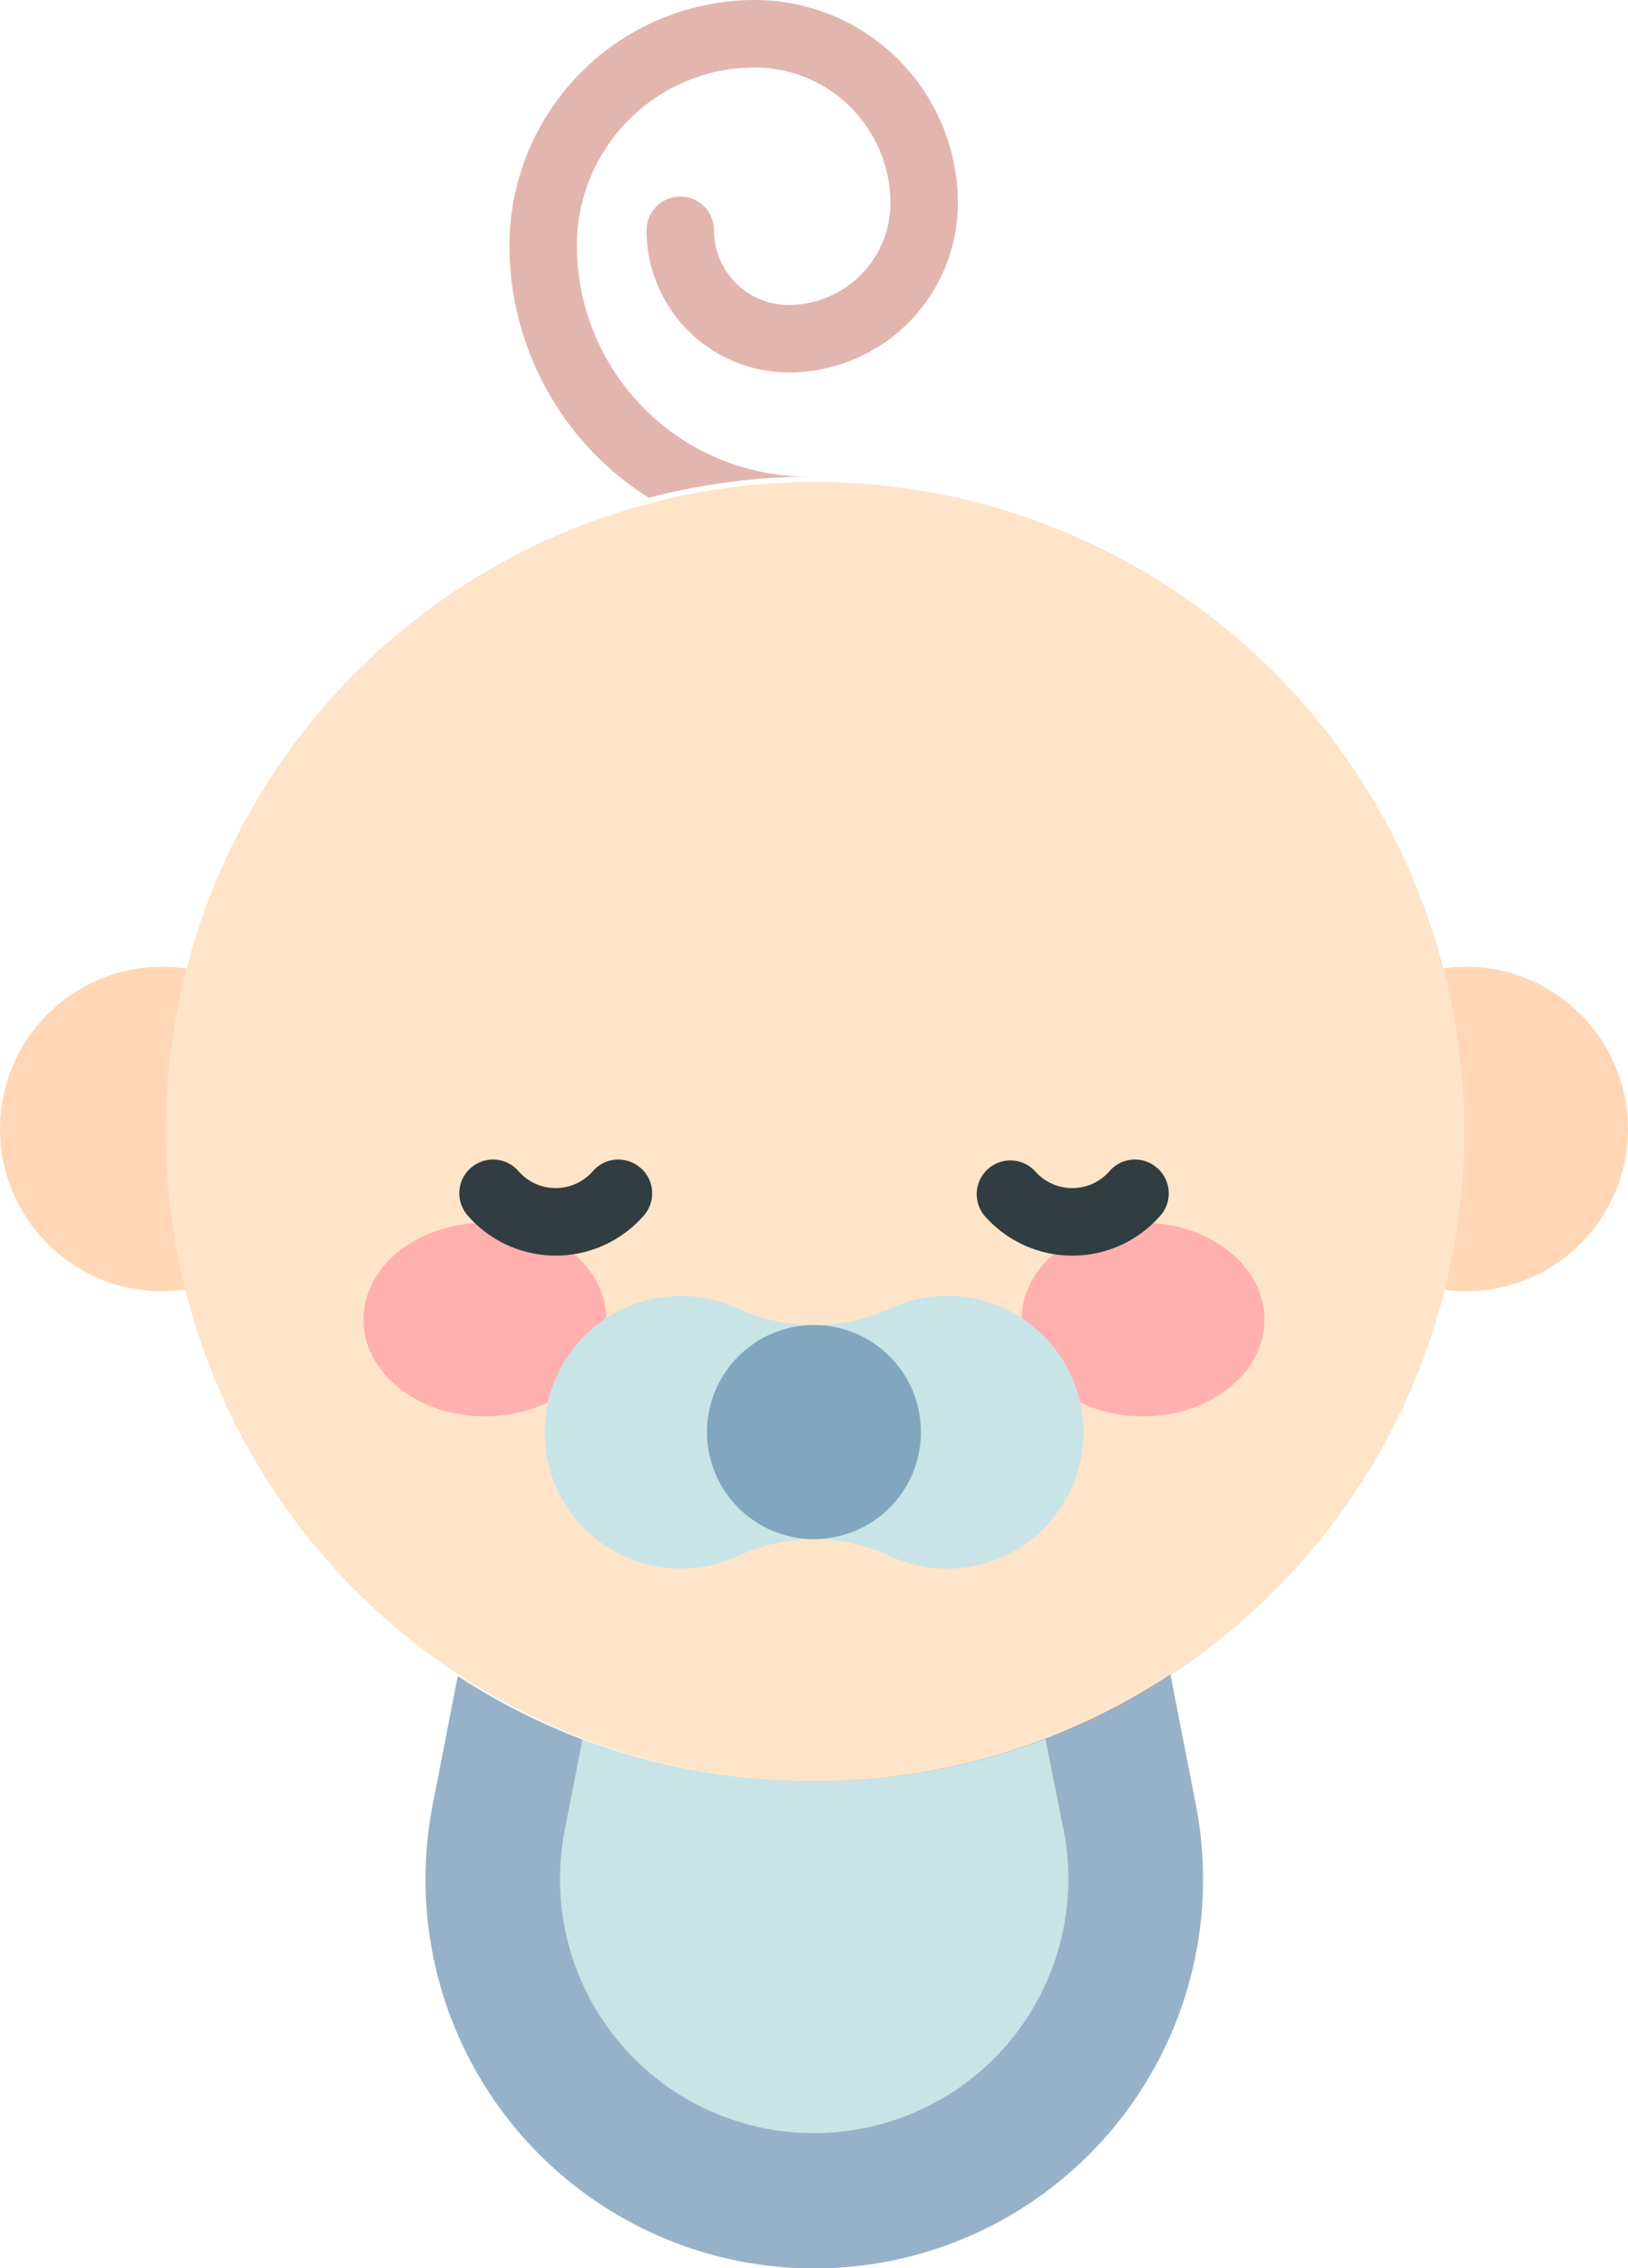 <svg xmlns="http://www.w3.org/2000/svg" width="230.89" height="321.4" viewBox="0 0 230.89 321.4">
  <defs>
    <style>
      .cls-1, .cls-7, .cls-8 {
        opacity: 0.6;
      }

      .cls-2 {
        fill: #ffbd86;
      }

      .cls-3 {
        fill: #fed2a4;
      }

      .cls-4 {
        fill: #ff8e9e;
      }

      .cls-5 {
        fill: #313d40;
      }

      .cls-6 {
        fill: #c9e4e6;
      }

      .cls-7 {
        fill: #527fa4;
      }

      .cls-8 {
        fill: #ce857a;
      }
    </style>
  </defs>
  <g id="Слой_2" data-name="Слой 2">
    <g id="Слой_1-2" data-name="Слой 1">
      <g>
        <g class="cls-1">
          <g>
            <circle class="cls-2" cx="22.99" cy="159.99" r="22.99"/>
            <circle class="cls-2" cx="207.9" cy="159.99" r="22.99"/>
          </g>
          <path class="cls-3" d="M141.36,248.76a92.07,92.07,0,1,0-10.59,2.42A95.18,95.18,0,0,0,141.36,248.76Z"/>
        </g>
        <g class="cls-1">
          <ellipse class="cls-4" cx="68.77" cy="187" rx="17.22" ry="13.71"/>
          <ellipse class="cls-4" cx="162.11" cy="187" rx="17.22" ry="13.71"/>
        </g>
        <g>
          <path class="cls-5" d="M90.83,165.5a4.77,4.77,0,0,0-6.74.46,7,7,0,0,1-10.56,0,4.78,4.78,0,0,0-7.21,6.28,16.57,16.57,0,0,0,25,0,4.78,4.78,0,0,0-.47-6.74Z"/>
          <path class="cls-5" d="M164.1,165.5a4.77,4.77,0,0,0-6.74.46,7,7,0,0,1-10.57,0,4.78,4.78,0,0,0-7.2,6.28,16.56,16.56,0,0,0,25,0A4.77,4.77,0,0,0,164.1,165.5Z"/>
        </g>
        <g>
          <path class="cls-6" d="M153.61,201.48a19.33,19.33,0,0,0-27.31-16.09,25.87,25.87,0,0,1-21.72,0,19.32,19.32,0,1,0,.1,35.11,25.44,25.44,0,0,1,21.53,0,19.33,19.33,0,0,0,27.4-19Z"/>
          <circle class="cls-7" cx="115.44" cy="202.94" r="15.17"/>
        </g>
        <path class="cls-8" d="M92,70.54a92.64,92.64,0,0,1,22.68-3h-.11A32.78,32.78,0,0,1,81.81,34.79,25.26,25.26,0,0,1,107.05,9.56a19.25,19.25,0,0,1,19.23,19.23,14.45,14.45,0,0,1-14.43,14.43,10.6,10.6,0,0,1-10.59-10.59,4.78,4.78,0,0,0-9.56,0,20.17,20.17,0,0,0,20.15,20.15,24,24,0,0,0,24-24A28.81,28.81,0,0,0,107.05,0a34.84,34.84,0,0,0-34.8,34.79A42.32,42.32,0,0,0,92,70.54Z"/>
        <path class="cls-7" d="M166,237.28a92.46,92.46,0,0,1-24.79,11.48,95.35,95.35,0,0,1-10.6,2.42,93.36,93.36,0,0,1-41.24-2.42,92,92,0,0,1-24.45-11.25l-3.55,18.23a55.14,55.14,0,1,0,108.23,0Z"/>
        <path class="cls-6" d="M148.27,246.44c-2.26.85-4.56,1.63-6.91,2.31a92.88,92.88,0,0,1-51.84,0q-3.51-1-6.91-2.31l-2.52,12.95a36,36,0,0,0,35.35,42.9,36.78,36.78,0,0,0,8.41-1,36,36,0,0,0,27-41.92Z"/>
      </g>
    </g>
  </g>
</svg>
